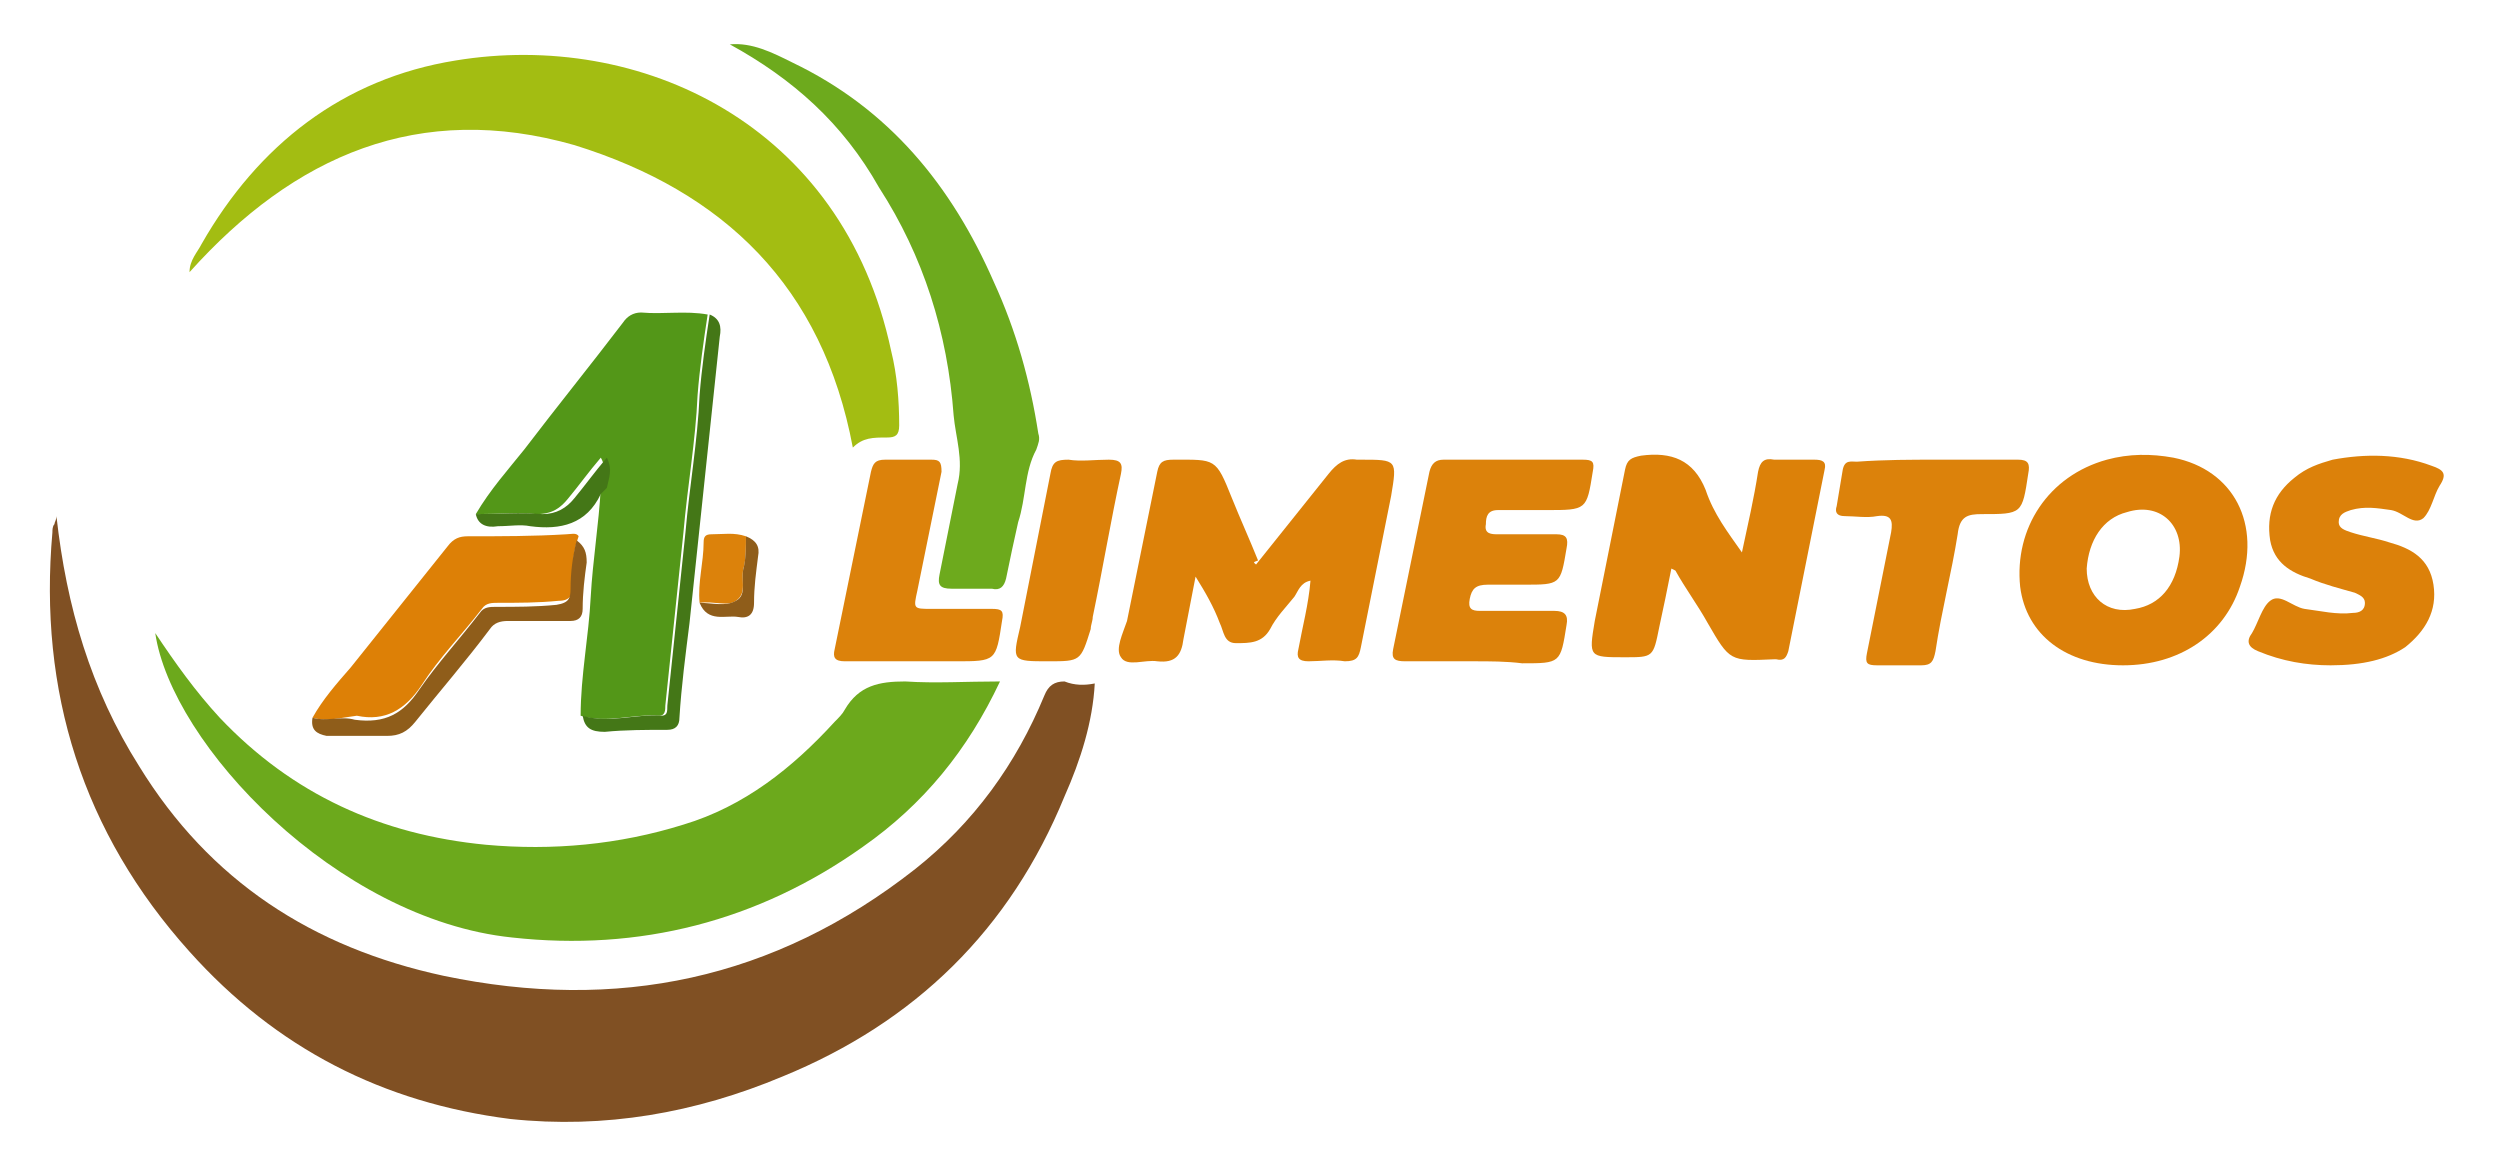 <svg version="1.1" id="Capa_1" xmlns="http://www.w3.org/2000/svg" x="0" y="0" viewBox="0 0 124 57.8" style="enable-background:new 0 0 124 57.8" xml:space="preserve"><style>.st0{fill:#805023}.st4{fill:#dc8109}.st7{fill:#dc820b}.st8{fill:#dc810a}.st10{fill:#447717}.st11{fill:#8f5d1a}</style><path class="st0" d="M54.3 33.9c-.1 1.9-.7 3.8-1.5 5.6-2.7 6.6-7.4 11.2-14 13.9-4.3 1.8-8.8 2.6-13.5 2.1-6.3-.8-11.6-3.5-15.9-8.3-5.3-5.9-7.5-12.9-6.8-20.8 0-.1 0-.3.1-.4 0-.1.1-.2.1-.4.5 4.5 1.7 8.6 4.1 12.4 3.5 5.7 8.6 9 15.1 10.4 8.6 1.8 16.4.2 23.4-5.3 2.9-2.3 5-5.2 6.4-8.6.2-.5.5-.7 1-.7.5.2 1 .2 1.5.1z"/><path d="M7.7 31.4c1 1.5 2 2.9 3.2 4.2 3.6 3.8 8 5.8 13.2 6.3 3.3.3 6.6 0 9.8-1 3-.9 5.4-2.8 7.5-5.1.2-.2.4-.4.5-.6.7-1.2 1.7-1.4 3-1.4 1.5.1 3 0 4.7 0-1.6 3.4-3.8 6.1-6.8 8.2-5.2 3.7-11.1 5.2-17.4 4.5-8.7-.9-16.9-9.6-17.7-15.1z" style="fill:#6ca91c"/><path d="M42.3 22.2c-1.5-8-6.4-12.7-13.8-15-7.7-2.2-13.9.5-19.1 6.3 0-.6.4-1 .6-1.4 2.8-4.9 7-8.2 12.6-9.1 9.1-1.5 19.2 3.1 21.6 14.4.3 1.2.4 2.5.4 3.7 0 .5-.2.6-.6.6-.7 0-1.2 0-1.7.5z" style="fill:#a3bd12"/><path d="M23.6 25.5c.7-1.2 1.6-2.2 2.4-3.2 1.6-2.1 3.3-4.2 4.9-6.3.2-.3.5-.5.9-.5 1.1.1 2.2-.1 3.3.1-.2 1.3-.4 2.7-.5 4-.1 2.3-.5 4.5-.7 6.8-.3 2.9-.6 5.7-.9 8.6 0 .2 0 .5-.3.5-1.3-.1-2.6.4-3.9 0 0-2 .4-3.9.5-5.9.1-1.8.4-3.6.5-5.4.1-.5.3-1 0-1.5-.6.7-1.1 1.4-1.6 2-.4.5-.8.8-1.6.8-.8-.1-1.9 0-3 0z" style="fill:#539718"/><path class="st4" d="m62.3 28 3.6-4.5c.4-.5.8-.8 1.4-.7h.2c1.8 0 1.8 0 1.5 1.8l-1.5 7.5c-.1.5-.2.7-.8.7-.6-.1-1.2 0-1.8 0-.5 0-.6-.2-.5-.6.2-1.1.5-2.2.6-3.4-.5.1-.6.5-.8.8-.4.5-.9 1-1.2 1.6-.4.7-1 .7-1.7.7-.6 0-.6-.6-.8-1-.3-.8-.7-1.5-1.2-2.3-.2 1-.4 2.1-.6 3.1-.1.8-.4 1.2-1.3 1.1-.6-.1-1.5.3-1.8-.2-.3-.4.1-1.2.3-1.8.5-2.5 1-4.9 1.5-7.4.1-.5.3-.6.8-.6 2.1 0 2.1-.1 2.9 1.9.4 1 .9 2.1 1.3 3.1-.3.1-.2.1-.1.2z"/><path d="M36.2 2.2c1.1-.1 2.1.4 3.1.9 4.8 2.3 7.9 6.1 10 10.9 1.1 2.4 1.8 4.9 2.2 7.5.1.3 0 .5-.1.8-.6 1.1-.5 2.4-.9 3.6-.2.9-.4 1.8-.6 2.8-.1.4-.3.6-.7.5h-2c-.6 0-.7-.2-.6-.7l.9-4.5c.3-1.2-.1-2.3-.2-3.4-.3-4.1-1.5-7.9-3.7-11.3-1.8-3.2-4.3-5.4-7.4-7.1z" style="fill:#6daa1d"/><path class="st4" d="M86.4 27.4c.3-1.4.6-2.7.8-4 .1-.5.3-.7.8-.6h2c.4 0 .6.1.5.5l-1.8 9c-.1.3-.2.5-.6.4H88c-2.2.1-2.2.1-3.3-1.8-.5-.9-1.1-1.7-1.6-2.6l-.2-.1c-.2 1-.4 2-.6 2.9-.3 1.5-.3 1.5-1.7 1.5-1.8 0-1.8 0-1.5-1.8l1.5-7.5c.1-.5.3-.6.8-.7 1.5-.2 2.6.2 3.2 1.7.4 1.2 1.1 2.1 1.8 3.1z"/><path d="M105.3 33c-2.8 0-4.8-1.5-5.1-3.9-.3-2.9 1.4-5.5 4.3-6.3 1.1-.3 2.2-.3 3.3-.1 3 .6 4.4 3.3 3.3 6.4-.8 2.4-3 3.9-5.8 3.9zm-1.8-4.8c0 1.4 1 2.3 2.4 2 1.2-.2 2-1.1 2.2-2.6.2-1.6-1-2.7-2.6-2.2-1.2.3-1.9 1.4-2 2.8z" style="fill:#dc8009"/><path class="st7" d="M73.1 32.8h-3.4c-.5 0-.7-.1-.6-.6.6-2.9 1.2-5.9 1.8-8.8.1-.4.3-.6.7-.6h6.9c.5 0 .6.1.5.6-.3 1.9-.3 1.9-2.3 1.9h-2.4c-.5 0-.6.3-.6.7-.1.5.3.5.6.5h2.9c.5 0 .6.2.5.7-.3 1.8-.3 1.8-2.1 1.8h-1.8c-.6 0-.8.2-.9.7-.1.5.1.6.5.6h3.7c.5 0 .7.2.6.7-.3 1.9-.3 1.9-2.2 1.9-.8-.1-1.6-.1-2.4-.1z"/><path class="st8" d="M115.6 33c-1.2 0-2.4-.2-3.6-.7-.5-.2-.6-.5-.3-.9.3-.5.5-1.3.9-1.6.5-.4 1.1.3 1.7.4.8.1 1.6.3 2.4.2.3 0 .6-.1.6-.5 0-.3-.3-.4-.5-.5-.7-.2-1.5-.4-2.2-.7-1-.3-1.8-.8-2-1.9-.2-1.3.2-2.3 1.2-3.1.6-.5 1.2-.7 1.9-.9 1.6-.3 3.3-.3 4.9.3.6.2.8.4.4 1-.3.5-.4 1.2-.8 1.6-.5.4-1-.3-1.6-.4-.7-.1-1.3-.2-2 0-.3.1-.6.2-.6.6 0 .3.3.4.6.5.6.2 1.3.3 1.9.5 1.1.3 2 .8 2.2 2.1.2 1.3-.4 2.3-1.4 3.1-.9.6-2.1.9-3.7.9z"/><path class="st7" d="M96.1 22.8h4c.5 0 .6.2.5.7-.3 2-.3 2-2.3 2-.7 0-1.1.1-1.2 1-.3 1.9-.8 3.8-1.1 5.8-.1.5-.2.7-.7.7h-2.2c-.5 0-.6-.1-.5-.6l1.2-6c.1-.6 0-.9-.7-.8-.5.1-1.1 0-1.6 0-.4 0-.5-.2-.4-.5l.3-1.8c.1-.5.4-.4.7-.4 1.4-.1 2.7-.1 4-.1z"/><path d="M15.5 35.6c.5-.9 1.2-1.7 1.9-2.5l4.8-6c.3-.4.6-.5 1-.5 1.6 0 3.3 0 4.9-.1.2 0 .5-.1.6.1-.3.8-.3 1.6-.3 2.4 0 .5-.1.8-.7.8-1 .1-2 .1-3 .1-.3 0-.6 0-.8.3-1 1.3-2.1 2.4-3 3.8-.8 1.2-1.8 1.8-3.2 1.5-.8.1-1.5.3-2.2.1z" style="fill:#dd8006"/><path class="st7" d="M45.2 32.8h-3.3c-.5 0-.6-.2-.5-.6.6-2.9 1.2-5.9 1.8-8.8.1-.4.2-.6.7-.6h2.3c.4 0 .5.1.5.6-.4 2-.8 3.9-1.2 5.9-.2.9-.2.9.7.9h3c.5 0 .6.1.5.6-.3 2-.3 2-2.3 2h-2.2z"/><path class="st8" d="M52 32.8c-1.8 0-1.8 0-1.4-1.7.5-2.5 1-5.1 1.5-7.6.1-.6.3-.7.9-.7.6.1 1.3 0 2 0 .6 0 .7.2.6.7-.5 2.3-.9 4.7-1.4 7.1 0 .2-.1.4-.1.6-.5 1.6-.5 1.6-2.1 1.6z"/><path class="st10" d="M28.9 35.5c1.3.4 2.6-.1 3.9 0 .3 0 .3-.2.3-.5.3-2.9.6-5.7.9-8.6.2-2.3.6-4.5.7-6.8.1-1.3.3-2.7.5-4 .5.2.6.6.5 1.1-.5 4.7-1 9.5-1.5 14.2-.2 1.6-.4 3.1-.5 4.7 0 .4-.2.6-.6.6-1 0-2.1 0-3.1.1-.7 0-1-.2-1.1-.8z"/><path class="st11" d="M15.5 35.6c.7.2 1.4-.1 2.1.1 1.5.2 2.4-.3 3.2-1.5.9-1.3 2-2.5 3-3.8.2-.3.5-.3.8-.3 1 0 2 0 3-.1.6-.1.7-.3.7-.8 0-.8.1-1.6.3-2.4.4.3.5.6.5 1.1-.1.7-.2 1.5-.2 2.3 0 .4-.2.6-.6.6h-3.1c-.4 0-.7.1-.9.4-1.2 1.6-2.5 3.1-3.7 4.6-.4.5-.8.7-1.4.7h-3c-.5-.1-.8-.3-.7-.9z"/><path class="st7" d="M34.7 29.9c-.1-1 .2-2 .2-3 0-.3.1-.4.4-.4.6 0 1.1-.1 1.7.1 0 .5 0 1.1-.1 1.5-.2.6.2 1.3-.4 1.7-.4.3-1.1 0-1.8.1z"/><path class="st10" d="M23.6 25.5c1.1 0 2.2-.1 3.3 0 .7 0 1.2-.3 1.6-.8.5-.6 1-1.3 1.6-2 .3.6.1 1 0 1.5l-.3.3c-.7 1.5-2 1.8-3.5 1.6-.5-.1-1 0-1.6 0-.6.1-1-.1-1.1-.6z"/><path class="st11" d="M34.7 29.9c.6 0 1.3.2 1.8-.1.6-.3.2-1.1.4-1.7.1-.5.1-1 .1-1.5.5.2.7.5.6 1-.1.8-.2 1.5-.2 2.3 0 .6-.3.8-.8.7-.6-.1-1.5.3-1.9-.7z"/><path class="st0" d="M54.3 33.9c-.1 0-.1 0 0 0z"/></svg>
